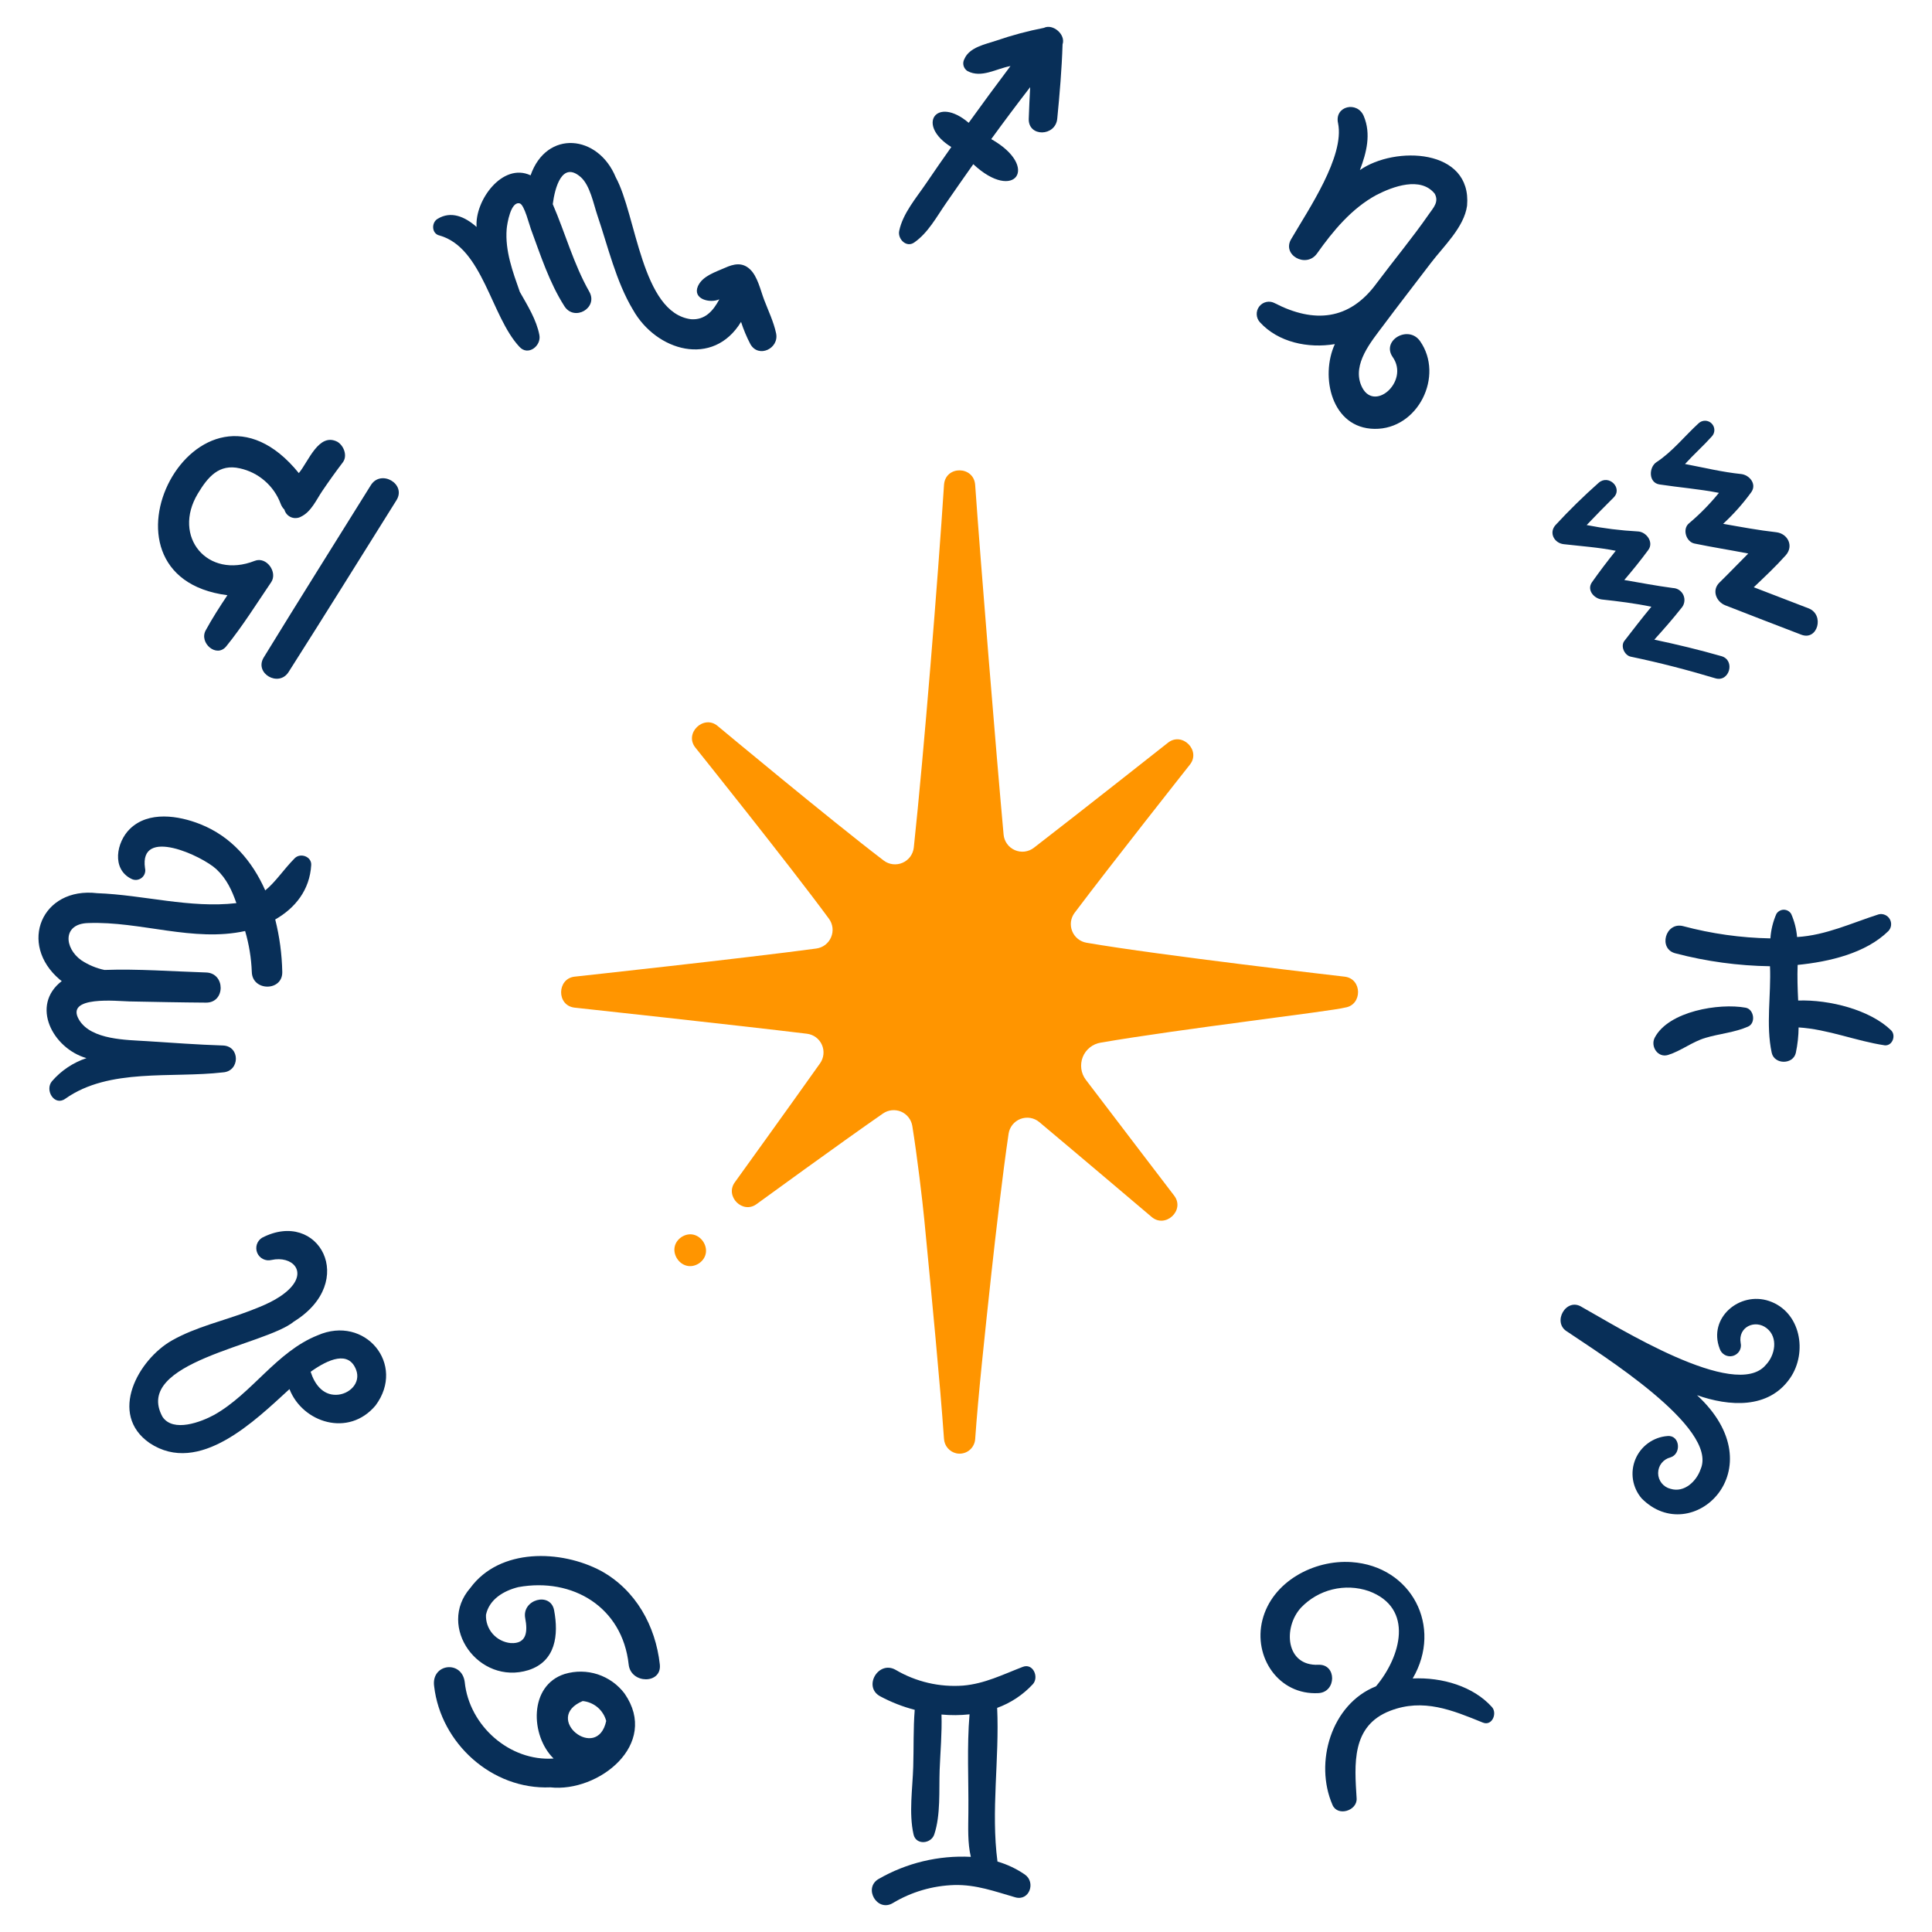 <svg width="48" height="48" viewBox="0 0 48 48" fill="none" xmlns="http://www.w3.org/2000/svg">
<path d="M33.244 3.062C33.412 3.886 32.505 5.209 32.087 5.927C31.829 6.331 32.452 6.677 32.721 6.298C33.12 5.736 33.579 5.18 34.194 4.846C34.606 4.633 35.295 4.378 35.645 4.812C35.756 5.016 35.614 5.158 35.501 5.32C35.093 5.909 34.63 6.464 34.202 7.037C33.525 7.966 32.642 8.033 31.672 7.533C31.608 7.498 31.535 7.487 31.464 7.502C31.393 7.517 31.33 7.557 31.286 7.614C31.241 7.672 31.219 7.743 31.223 7.815C31.226 7.887 31.255 7.956 31.305 8.009C31.756 8.503 32.498 8.662 33.164 8.549C32.795 9.35 33.077 10.64 34.149 10.655C35.234 10.67 35.885 9.336 35.281 8.475C34.993 8.065 34.312 8.456 34.602 8.872C35.031 9.484 34.107 10.287 33.816 9.569C33.601 9.04 34.062 8.494 34.359 8.097C34.75 7.572 35.154 7.055 35.55 6.533C35.865 6.119 36.376 5.646 36.449 5.11C36.572 3.683 34.651 3.62 33.786 4.226C33.951 3.792 34.069 3.331 33.883 2.886C33.723 2.501 33.147 2.633 33.244 3.062ZM42.867 15.04C43.495 15.285 44.124 15.528 44.753 15.769C45.161 15.926 45.337 15.27 44.933 15.114C44.48 14.94 44.026 14.765 43.572 14.59C43.843 14.332 44.117 14.075 44.366 13.796C44.572 13.565 44.417 13.256 44.129 13.223C43.696 13.175 43.252 13.092 42.811 13.014C43.07 12.775 43.306 12.51 43.513 12.224C43.652 12.02 43.46 11.798 43.256 11.777C42.79 11.729 42.328 11.617 41.864 11.528C42.079 11.292 42.327 11.07 42.53 10.843C42.571 10.799 42.594 10.741 42.593 10.681C42.592 10.621 42.567 10.563 42.525 10.521C42.482 10.478 42.425 10.454 42.365 10.453C42.304 10.452 42.246 10.475 42.202 10.516C41.865 10.823 41.54 11.232 41.157 11.48C40.961 11.607 40.952 11.994 41.23 12.036C41.711 12.11 42.219 12.149 42.706 12.245C42.483 12.519 42.235 12.772 41.965 13C41.79 13.139 41.889 13.461 42.098 13.504C42.541 13.595 42.99 13.666 43.435 13.752C43.195 13.992 42.96 14.238 42.718 14.475C42.522 14.668 42.64 14.952 42.867 15.04ZM39.718 11.995C39.345 12.326 38.989 12.674 38.651 13.04C38.473 13.232 38.612 13.493 38.85 13.52C39.275 13.569 39.718 13.599 40.143 13.684C39.938 13.938 39.741 14.198 39.553 14.464C39.414 14.66 39.607 14.873 39.799 14.894C40.205 14.938 40.623 14.99 41.028 15.074C40.798 15.352 40.578 15.637 40.357 15.923C40.255 16.056 40.362 16.283 40.516 16.315C41.224 16.462 41.924 16.644 42.617 16.852C42.968 16.957 43.121 16.403 42.768 16.302C42.216 16.144 41.661 16.01 41.101 15.892C41.331 15.638 41.557 15.381 41.77 15.111C41.809 15.069 41.835 15.017 41.845 14.96C41.855 14.904 41.849 14.846 41.827 14.793C41.805 14.74 41.769 14.695 41.722 14.662C41.675 14.629 41.62 14.611 41.562 14.609C41.159 14.556 40.757 14.479 40.355 14.41C40.563 14.167 40.764 13.919 40.952 13.663C41.096 13.467 40.899 13.209 40.688 13.203C40.262 13.18 39.838 13.127 39.42 13.045C39.639 12.815 39.861 12.588 40.087 12.364C40.328 12.126 39.968 11.775 39.718 11.995ZM44.502 22.707C44.483 22.675 44.456 22.649 44.424 22.63C44.391 22.612 44.355 22.602 44.318 22.602C44.281 22.602 44.244 22.612 44.212 22.63C44.179 22.649 44.152 22.675 44.133 22.707C44.049 22.899 43.999 23.105 43.985 23.314C43.252 23.301 42.523 23.198 41.815 23.009C41.376 22.899 41.189 23.577 41.628 23.686C42.394 23.887 43.182 23.994 43.975 24.006C44.006 24.71 43.868 25.466 44.018 26.157C44.084 26.453 44.551 26.453 44.617 26.157C44.661 25.949 44.684 25.738 44.686 25.526C45.422 25.573 46.107 25.863 46.828 25.971C47.02 25.986 47.112 25.722 46.983 25.597C46.464 25.092 45.459 24.832 44.675 24.858C44.66 24.554 44.651 24.275 44.662 23.973C45.444 23.895 46.354 23.685 46.916 23.132C46.953 23.093 46.977 23.043 46.983 22.989C46.989 22.935 46.978 22.881 46.95 22.834C46.923 22.787 46.882 22.751 46.832 22.73C46.782 22.708 46.727 22.704 46.674 22.717C46.007 22.93 45.361 23.238 44.648 23.28C44.631 23.082 44.582 22.889 44.502 22.707Z" fill="#082F58"/>
<path d="M41.443 26.21C41.769 26.108 42.036 25.886 42.37 25.786C42.723 25.68 43.093 25.654 43.431 25.505C43.629 25.418 43.578 25.074 43.37 25.036C42.712 24.916 41.457 25.122 41.112 25.779C40.998 25.996 41.188 26.289 41.443 26.21ZM44.475 34.238C44.914 33.601 44.741 32.588 43.95 32.322C43.219 32.077 42.431 32.743 42.725 33.507C42.746 33.574 42.792 33.63 42.854 33.664C42.915 33.697 42.987 33.706 43.055 33.687C43.122 33.668 43.18 33.624 43.216 33.564C43.251 33.504 43.262 33.432 43.246 33.364C43.177 32.966 43.606 32.773 43.893 32.999C44.185 33.227 44.103 33.672 43.87 33.912C43.114 34.814 40.154 32.945 39.301 32.473C38.911 32.22 38.548 32.861 38.942 33.087C39.721 33.62 42.707 35.461 42.251 36.503C42.15 36.799 41.848 37.095 41.503 36.989C41.416 36.968 41.338 36.918 41.282 36.847C41.227 36.777 41.196 36.69 41.196 36.6C41.196 36.51 41.225 36.423 41.28 36.352C41.336 36.281 41.413 36.231 41.5 36.209C41.78 36.126 41.742 35.649 41.428 35.678C41.255 35.691 41.089 35.752 40.948 35.854C40.807 35.956 40.697 36.095 40.631 36.255C40.564 36.416 40.544 36.592 40.571 36.763C40.599 36.935 40.673 37.095 40.786 37.227C42.028 38.484 44.158 36.506 42.162 34.663C42.956 34.942 43.938 35.017 44.475 34.238ZM34.539 42.504C35.362 42.187 36.081 42.488 36.841 42.797C37.072 42.891 37.206 42.564 37.066 42.41C36.605 41.897 35.831 41.667 35.098 41.701C35.852 40.411 35.068 38.913 33.579 38.81C32.642 38.745 31.604 39.297 31.364 40.25C31.132 41.169 31.768 42.12 32.757 42.065C33.207 42.04 33.212 41.342 32.757 41.361C31.935 41.397 31.876 40.431 32.321 39.944C32.533 39.721 32.804 39.563 33.103 39.49C33.403 39.416 33.716 39.43 34.008 39.53C35.145 39.952 34.801 41.166 34.186 41.896C33.073 42.338 32.648 43.793 33.106 44.844C33.233 45.139 33.723 44.987 33.705 44.682C33.653 43.837 33.567 42.878 34.539 42.504ZM25.661 41.843C25.819 41.669 25.667 41.313 25.41 41.413C24.918 41.602 24.465 41.832 23.93 41.878C23.343 41.922 22.757 41.785 22.25 41.486C21.822 41.245 21.436 41.908 21.866 42.143C22.138 42.289 22.427 42.403 22.726 42.48C22.688 42.95 22.704 43.43 22.689 43.898C22.673 44.435 22.577 45.051 22.697 45.577C22.758 45.848 23.132 45.812 23.211 45.577C23.373 45.092 23.327 44.487 23.345 43.978C23.362 43.528 23.406 43.055 23.391 42.597C23.623 42.619 23.856 42.617 24.088 42.592C24.02 43.396 24.067 44.225 24.059 45.028C24.056 45.406 24.037 45.783 24.12 46.133C23.319 46.092 22.523 46.283 21.828 46.683C21.442 46.909 21.792 47.511 22.179 47.283C22.642 47.004 23.17 46.849 23.711 46.833C24.254 46.82 24.712 46.991 25.223 47.138C25.575 47.239 25.74 46.765 25.462 46.572C25.253 46.429 25.024 46.32 24.782 46.25C24.616 44.99 24.833 43.699 24.774 42.432C25.113 42.309 25.417 42.107 25.661 41.843ZM16.393 41.352C16.287 40.394 15.797 39.505 14.934 39.029C13.939 38.499 12.418 38.454 11.684 39.453C10.846 40.413 11.893 41.877 13.129 41.494C13.811 41.275 13.881 40.618 13.767 40.008C13.68 39.539 12.958 39.737 13.049 40.206C13.111 40.526 13.093 40.846 12.688 40.822C12.515 40.805 12.355 40.723 12.241 40.593C12.126 40.462 12.067 40.292 12.074 40.119C12.156 39.735 12.511 39.522 12.879 39.431C14.227 39.187 15.463 39.927 15.619 41.352C15.671 41.843 16.448 41.847 16.393 41.352Z" fill="#082F58"/>
<path d="M11.546 41.79C11.474 41.237 10.709 41.331 10.786 41.893C10.95 43.312 12.224 44.469 13.673 44.406C14.862 44.538 16.396 43.344 15.518 42.077C15.35 41.853 15.117 41.687 14.851 41.599C14.585 41.512 14.299 41.509 14.031 41.589C13.134 41.873 13.175 43.124 13.754 43.69C12.665 43.767 11.657 42.877 11.546 41.79ZM14.477 42.262C14.613 42.275 14.742 42.33 14.847 42.418C14.951 42.507 15.026 42.625 15.061 42.757C14.84 43.788 13.465 42.688 14.477 42.262ZM6.2 32.57C5.561 32.815 4.877 32.962 4.276 33.301C3.437 33.774 2.68 35.132 3.717 35.852C4.951 36.673 6.346 35.284 7.192 34.512C7.517 35.345 8.66 35.717 9.33 34.919C10.094 33.894 9.066 32.662 7.893 33.175C6.866 33.584 6.267 34.619 5.322 35.152C5 35.327 4.303 35.598 4.037 35.2C3.292 33.835 6.582 33.43 7.302 32.834C8.909 31.839 7.912 30.023 6.51 30.752C6.449 30.79 6.403 30.849 6.381 30.918C6.36 30.986 6.363 31.061 6.391 31.127C6.419 31.194 6.47 31.248 6.534 31.28C6.599 31.313 6.673 31.321 6.743 31.304C7.258 31.191 7.647 31.586 7.176 32.038C6.911 32.292 6.537 32.441 6.2 32.57ZM8.847 34.031C8.975 34.363 8.674 34.648 8.352 34.654C8.01 34.661 7.81 34.376 7.718 34.081C8.161 33.766 8.663 33.551 8.847 34.031ZM1.484 24.337C1.5 24.35 1.517 24.362 1.534 24.375C0.748 24.981 1.31 26.047 2.148 26.289C1.816 26.4 1.52 26.598 1.291 26.863C1.105 27.084 1.353 27.494 1.625 27.296C2.713 26.527 4.263 26.792 5.538 26.643C5.965 26.617 5.971 25.989 5.538 25.975C4.907 25.955 4.277 25.907 3.647 25.867C3.149 25.835 2.274 25.838 1.97 25.346C1.586 24.724 2.937 24.875 3.21 24.88C3.846 24.892 4.483 24.906 5.12 24.91C5.604 24.913 5.602 24.175 5.12 24.161C4.29 24.135 3.431 24.068 2.595 24.098C2.39 24.055 2.196 23.973 2.021 23.858C1.591 23.552 1.55 22.948 2.193 22.933C3.489 22.884 4.8 23.414 6.09 23.131C6.187 23.462 6.243 23.803 6.256 24.148C6.268 24.633 7.022 24.635 7.013 24.148C7.004 23.708 6.946 23.271 6.838 22.844C7.335 22.56 7.696 22.111 7.732 21.491C7.744 21.28 7.464 21.181 7.323 21.322C7.043 21.604 6.859 21.9 6.59 22.122C6.269 21.395 5.749 20.783 4.975 20.476C4.436 20.262 3.689 20.143 3.227 20.594C2.891 20.922 2.769 21.588 3.26 21.833C3.3 21.855 3.346 21.864 3.391 21.861C3.437 21.857 3.481 21.84 3.517 21.812C3.553 21.784 3.581 21.747 3.596 21.703C3.611 21.66 3.614 21.613 3.603 21.569C3.451 20.529 5.027 21.268 5.378 21.597C5.633 21.836 5.763 22.124 5.873 22.438C4.717 22.572 3.568 22.233 2.415 22.191C1.035 22.027 0.445 23.454 1.484 24.337ZM5.65 14.788C5.459 15.074 5.273 15.362 5.11 15.662C4.941 15.972 5.38 16.356 5.622 16.057C6.029 15.554 6.374 14.999 6.737 14.465C6.905 14.217 6.621 13.819 6.329 13.934C5.155 14.397 4.271 13.335 4.915 12.264C5.165 11.848 5.443 11.517 5.959 11.636C6.188 11.686 6.4 11.792 6.577 11.946C6.754 12.099 6.89 12.294 6.972 12.514C6.992 12.569 7.024 12.62 7.066 12.662C7.077 12.704 7.098 12.742 7.126 12.775C7.155 12.807 7.19 12.833 7.23 12.85C7.27 12.866 7.313 12.874 7.356 12.871C7.399 12.869 7.442 12.857 7.479 12.836C7.732 12.715 7.857 12.42 8.008 12.197C8.171 11.956 8.341 11.719 8.517 11.487C8.64 11.325 8.542 11.072 8.384 10.977C7.919 10.734 7.661 11.473 7.424 11.754C4.919 8.664 1.989 14.317 5.65 14.788ZM9.213 12.055C8.325 13.481 7.43 14.903 6.552 16.335C6.311 16.729 6.924 17.083 7.17 16.696C8.072 15.279 8.958 13.851 9.85 12.428C10.103 12.024 9.464 11.652 9.213 12.055ZM11.841 5.639C11.556 5.387 11.207 5.228 10.867 5.44C10.713 5.537 10.724 5.809 10.921 5.851C11.995 6.156 12.2 7.862 12.904 8.615C13.118 8.855 13.452 8.594 13.401 8.326C13.331 7.95 13.108 7.592 12.915 7.252C12.739 6.752 12.545 6.231 12.588 5.691C12.598 5.571 12.688 4.986 12.916 5.055C13.027 5.089 13.152 5.592 13.191 5.694C13.433 6.347 13.646 7.017 14.023 7.608C14.27 7.995 14.869 7.65 14.641 7.247C14.249 6.557 14.046 5.796 13.733 5.072C13.787 4.655 13.966 3.999 14.425 4.397C14.66 4.601 14.748 5.075 14.841 5.348C15.103 6.116 15.304 6.994 15.726 7.696C16.304 8.725 17.717 9.137 18.411 7.997C18.473 8.188 18.55 8.373 18.643 8.55C18.845 8.907 19.362 8.659 19.282 8.281C19.222 7.997 19.088 7.72 18.985 7.449C18.893 7.209 18.823 6.866 18.631 6.688C18.439 6.509 18.228 6.557 18.012 6.654C17.774 6.76 17.456 6.855 17.341 7.107C17.197 7.434 17.642 7.542 17.872 7.436C17.724 7.713 17.524 7.957 17.167 7.931C15.938 7.771 15.811 5.343 15.299 4.407C14.862 3.34 13.58 3.217 13.182 4.356C12.481 4.028 11.79 4.99 11.841 5.639ZM22.34 5.738C22.299 5.936 22.517 6.162 22.713 6.025C23.06 5.783 23.264 5.395 23.503 5.05C23.728 4.725 23.953 4.401 24.181 4.079C25.209 5.04 25.847 4.145 24.627 3.456C24.943 3.021 25.265 2.591 25.594 2.165C25.58 2.426 25.568 2.688 25.559 2.949C25.542 3.411 26.224 3.395 26.267 2.949C26.327 2.336 26.38 1.719 26.399 1.103C26.483 0.855 26.157 0.582 25.936 0.692C25.535 0.77 25.14 0.876 24.754 1.009C24.476 1.102 24.084 1.174 23.96 1.466C23.932 1.516 23.924 1.576 23.939 1.632C23.954 1.688 23.99 1.736 24.039 1.767C24.386 1.948 24.749 1.706 25.105 1.641C24.754 2.107 24.408 2.578 24.067 3.051C23.263 2.367 22.751 3.106 23.635 3.653C23.425 3.95 23.218 4.248 23.014 4.549C22.767 4.914 22.43 5.3 22.34 5.738Z" fill="#082F58"/>
<path d="M33.422 25.032C33.092 25.123 29.343 25.56 27.347 25.904C27.248 25.92 27.155 25.961 27.077 26.024C26.999 26.086 26.938 26.168 26.901 26.261C26.864 26.354 26.852 26.455 26.865 26.555C26.878 26.654 26.917 26.748 26.978 26.828C27.79 27.897 29.171 29.704 29.171 29.704C29.451 30.069 28.951 30.529 28.61 30.233C28.61 30.233 26.804 28.701 25.821 27.878C25.758 27.825 25.681 27.789 25.599 27.775C25.517 27.761 25.432 27.77 25.354 27.799C25.277 27.829 25.208 27.878 25.156 27.943C25.104 28.008 25.07 28.086 25.058 28.168C24.912 29.153 24.726 30.763 24.644 31.518L24.634 31.606C24.464 33.18 24.304 34.663 24.228 35.755C24.224 35.811 24.208 35.865 24.181 35.914C24.155 35.963 24.118 36.005 24.073 36.039C24.029 36.072 23.977 36.096 23.923 36.107C23.868 36.119 23.812 36.119 23.758 36.107C23.674 36.088 23.6 36.042 23.545 35.977C23.49 35.912 23.458 35.831 23.453 35.745C23.355 34.355 23.156 32.296 22.964 30.305C22.918 29.828 22.786 28.718 22.666 27.974C22.653 27.896 22.621 27.823 22.572 27.76C22.523 27.698 22.46 27.649 22.387 27.618C22.314 27.588 22.235 27.576 22.156 27.584C22.077 27.592 22.002 27.62 21.937 27.665C20.88 28.398 18.802 29.912 18.802 29.912C18.453 30.176 18.002 29.72 18.257 29.373C18.257 29.373 19.642 27.452 20.374 26.418C20.421 26.352 20.45 26.275 20.458 26.194C20.466 26.113 20.453 26.032 20.42 25.958C20.388 25.884 20.336 25.82 20.271 25.771C20.206 25.723 20.129 25.693 20.049 25.683C18.324 25.473 14.295 25.037 14.271 25.034C13.824 24.979 13.837 24.316 14.273 24.265C14.297 24.262 18.531 23.803 20.28 23.566C20.361 23.555 20.437 23.524 20.502 23.475C20.566 23.425 20.617 23.36 20.648 23.285C20.68 23.211 20.692 23.129 20.683 23.049C20.673 22.968 20.643 22.891 20.595 22.826C19.619 21.497 17.285 18.584 17.285 18.584C16.98 18.223 17.488 17.737 17.836 18.042C17.836 18.042 20.635 20.374 21.953 21.378C22.019 21.429 22.097 21.461 22.18 21.471C22.262 21.481 22.346 21.469 22.422 21.436C22.498 21.404 22.564 21.351 22.614 21.285C22.663 21.218 22.694 21.139 22.703 21.057C22.955 18.701 23.301 14.404 23.454 12.042C23.491 11.561 24.197 11.57 24.228 12.051C24.361 13.955 24.756 18.787 24.934 20.734C24.941 20.817 24.971 20.897 25.02 20.965C25.069 21.034 25.136 21.087 25.213 21.121C25.29 21.154 25.374 21.167 25.457 21.157C25.541 21.146 25.62 21.114 25.686 21.063C26.827 20.183 29.014 18.456 29.014 18.456C29.37 18.167 29.848 18.651 29.558 19.003C29.558 19.003 27.581 21.504 26.698 22.679C26.65 22.743 26.619 22.819 26.608 22.898C26.598 22.978 26.608 23.059 26.638 23.134C26.667 23.208 26.716 23.274 26.778 23.324C26.841 23.375 26.915 23.408 26.994 23.422C28.806 23.735 33.384 24.262 33.408 24.265C33.848 24.317 33.85 24.966 33.422 25.032Z" fill="#FF9500"/>
<path d="M16.93 30.735C16.506 31.029 16.932 31.667 17.366 31.388C17.79 31.094 17.364 30.456 16.93 30.735Z" fill="#FF9500"/>
</svg>
